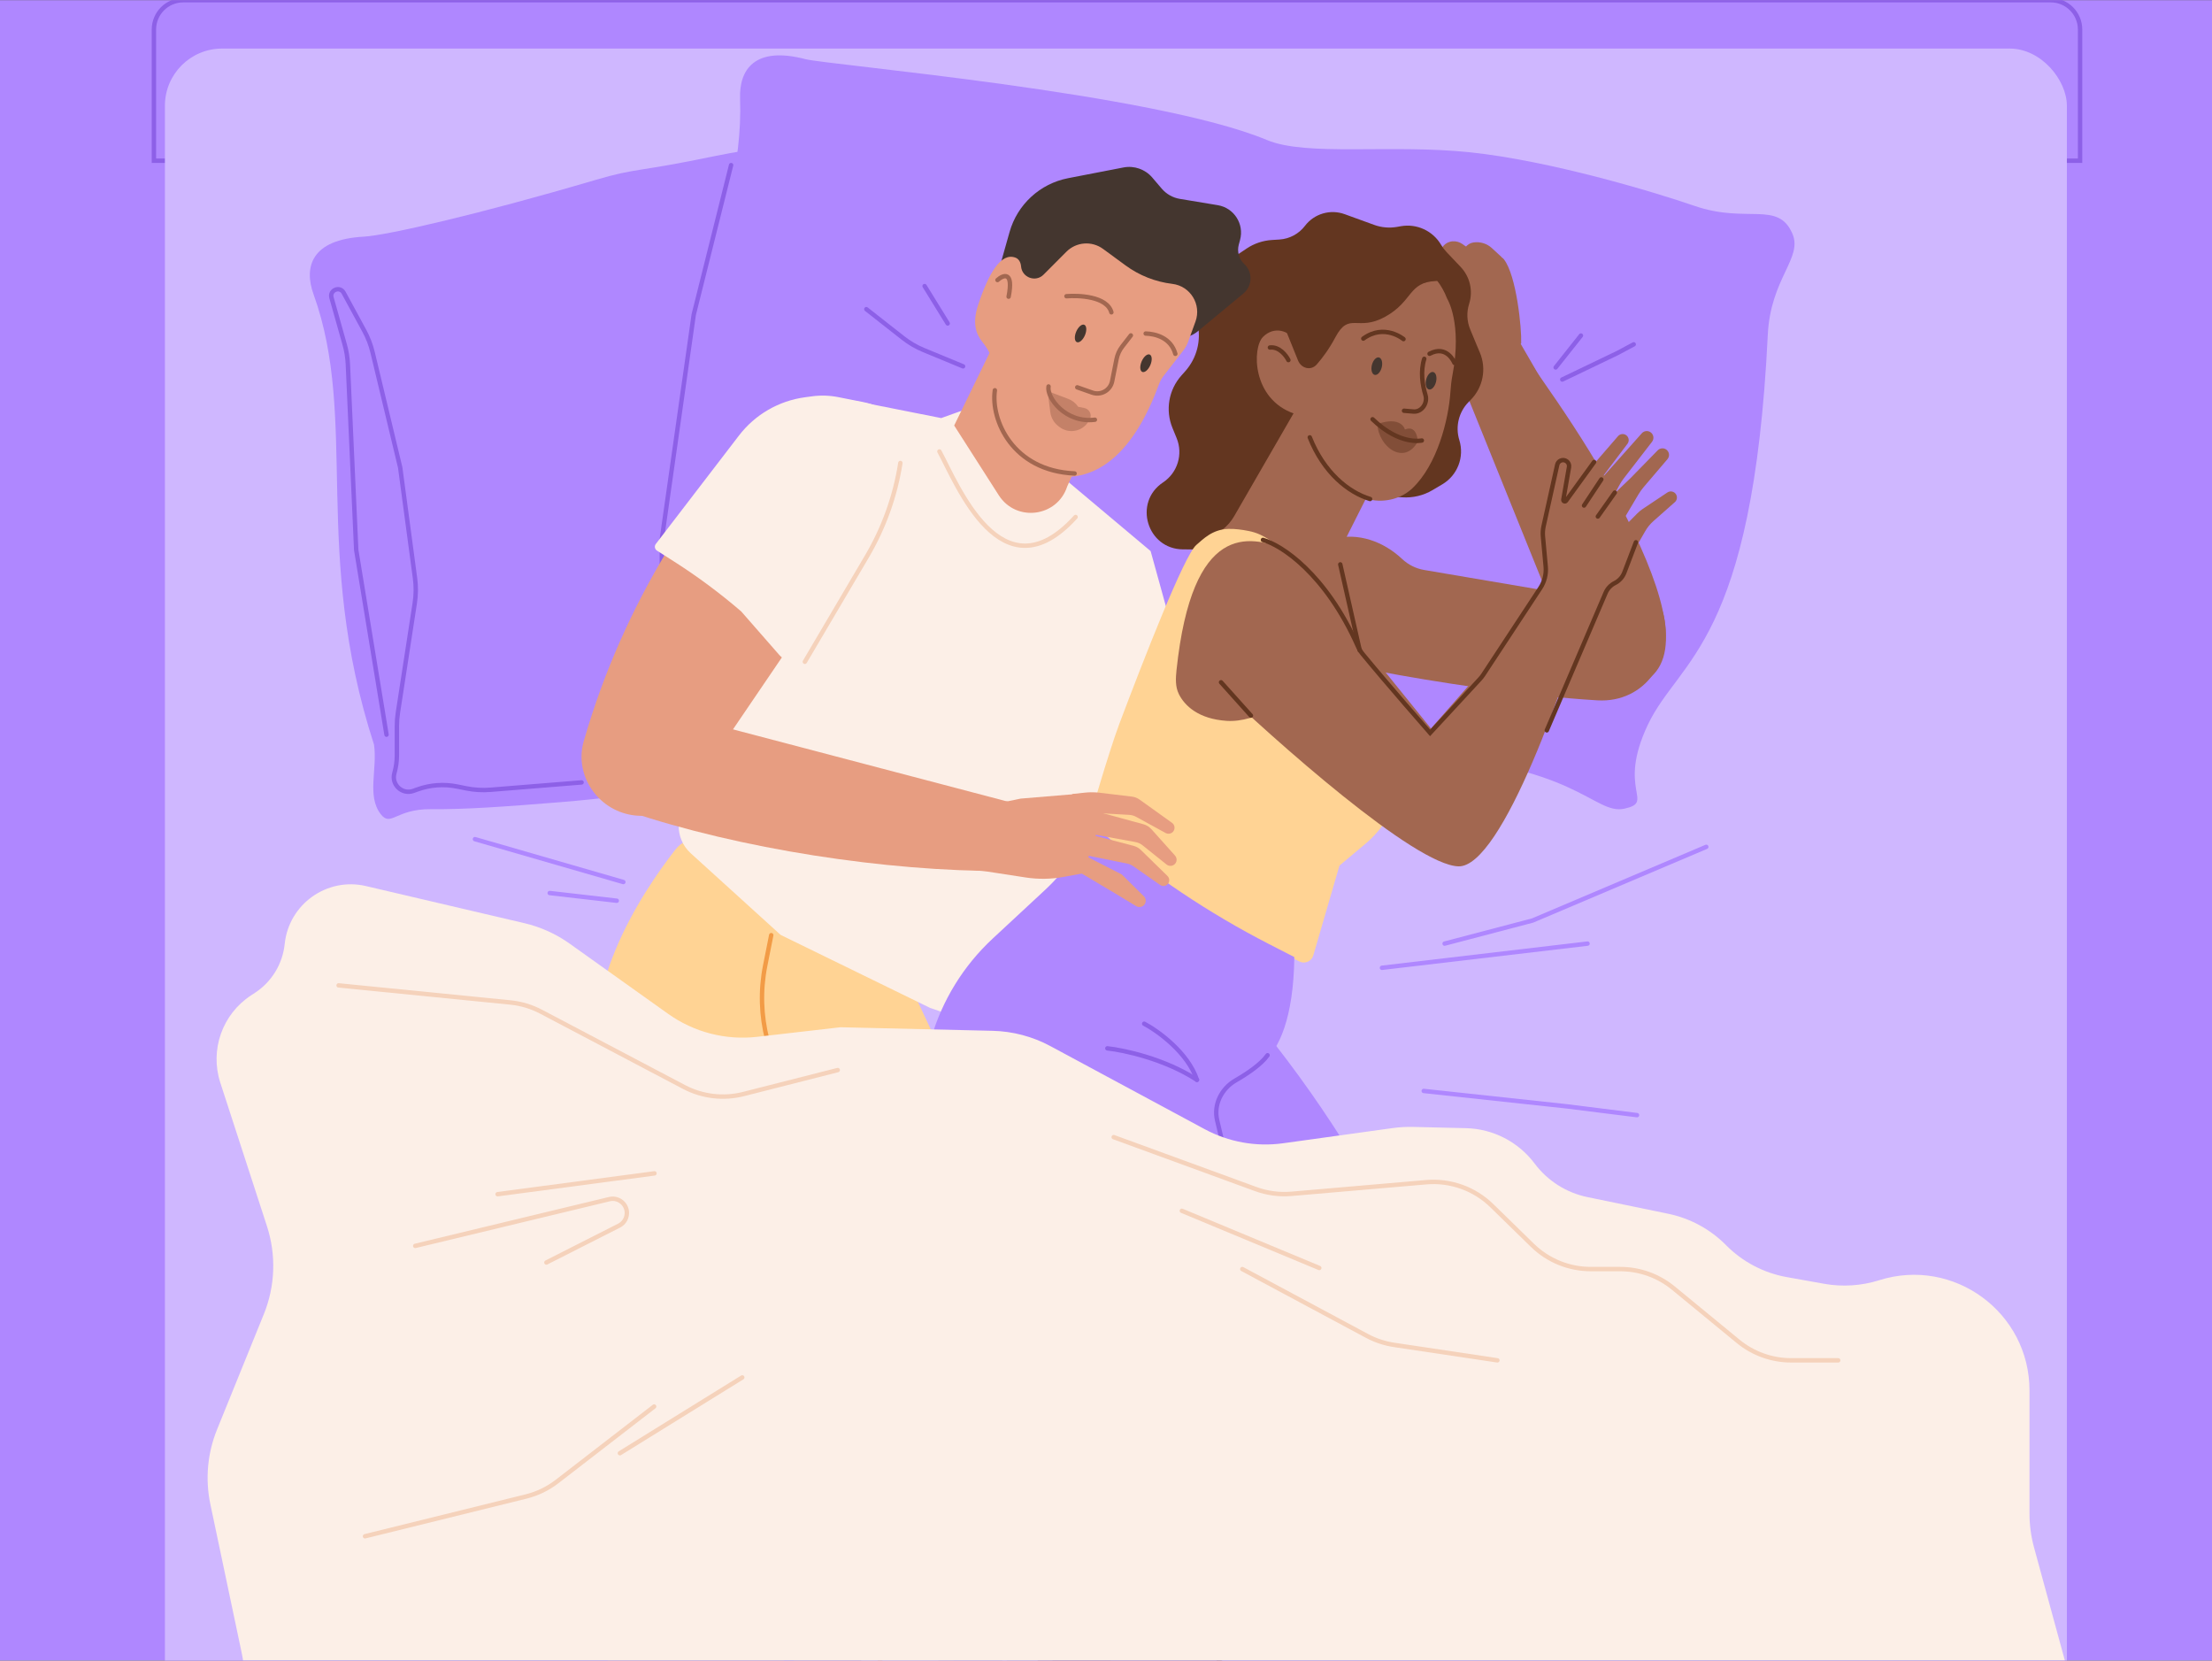 <?xml version="1.0" encoding="utf-8"?>
<svg xmlns="http://www.w3.org/2000/svg" fill="none" height="563" viewBox="0 0 1006 755" width="750">
<rect x="0" y="0" width="1006" height="755" fill="#333333" stroke="none"/>
<g clip-path="url(#clip0_588_376)">
<rect fill="#AF87FF" height="755" transform="matrix(-1 0 0 1 1006 0)" width="1006"/>
<path d="M70 13.335V73H946V13.335C946 5.97 940.03 0 932.665 0H83.335C75.97 0 70 5.97 70 13.335Z" stroke="#8D60E7" stroke-linecap="round" stroke-width="2"/>
<rect fill="#CFB7FF" height="842" rx="26" width="865" x="75" y="22"/>
<mask height="1178" id="mask0_588_376" maskUnits="userSpaceOnUse" style="mask-type:alpha" width="936" x="54" y="-228">
<rect fill="white" height="1178" rx="67.314" width="936" x="54" y="-228"/>
</mask>
<g mask="url(#mask0_588_376)">
<path d="M479.537 108.584C472.825 83.551 484.142 70.456 476.118 61.291C465.272 48.903 455.091 63.414 429.92 62.869C410.403 62.447 360.985 63.387 325.295 70.849C289.606 78.311 289.743 76.165 271.014 81.684C217.571 97.432 175.821 106.964 165.374 107.536C141.463 108.847 138.144 121.377 142.597 133.726C163.198 190.866 141.611 250.634 170.107 338.541C171.702 349.578 166.789 361.736 173.068 370.022C177.778 376.237 179.829 367.712 195.975 367.868C211.875 368.021 229.727 366.706 254.767 364.689C294.335 361.503 326.213 355.386 380.215 340.765C456.402 320.137 470.849 340.848 483.3 333.588C495.751 326.329 477.371 326.959 481.759 293.986C486.147 261.012 515.945 244.363 479.537 108.584Z" fill="#AF87FF"/>
<path d="M803.97 152.232C805.226 126.346 820.003 117.334 815.163 106.156C808.62 91.047 794.492 101.754 770.691 93.545C752.236 87.18 704.894 72.977 668.631 69.178C632.368 65.38 594.331 71.156 576.184 63.581C524.768 42.12 376.393 29.455 366.271 26.808C343.103 20.751 336.115 31.668 336.582 44.788C338.741 105.489 299.925 155.804 300.203 248.214C298.349 259.211 289.956 269.287 293.404 279.095C295.99 286.451 300.547 278.96 315.874 284.042C330.967 289.045 470.316 317.254 494.776 322.984C533.425 332.038 582.575 340.391 638.462 342.968C717.308 346.603 724.737 370.737 738.81 367.629C752.884 364.52 735.19 359.505 749.442 329.449C763.694 299.392 797.154 292.643 803.97 152.232Z" fill="#AF87FF"/>
<path d="M707.501 167L719.001 152.502" stroke="#8D60E7" stroke-linecap="round" stroke-width="2"/>
<path d="M332.501 75.002L315.501 143.002L301.001 245V274.499C301.001 276.413 300.207 278.241 298.808 279.547V279.547C294.226 283.823 297.252 291.5 303.519 291.5H310.228C310.743 291.5 311.257 291.541 311.765 291.624L357.001 299M394.001 140.5L410.661 153.589C413.541 155.852 416.718 157.709 420.103 159.107L438.001 166.5M420.501 130L431.001 147" stroke="#8D60E7" stroke-linecap="round" stroke-width="2"/>
<path d="M264.501 355.699L223.104 359.046C219.387 359.347 215.646 359.126 211.989 358.39L207.882 357.564C201.823 356.344 195.544 356.817 189.736 358.929L188.029 359.549C182.928 361.404 177.874 356.695 179.364 351.476V351.476C180.118 348.838 180.5 346.108 180.5 343.364L180.5 330.059C180.5 328.022 180.655 325.988 180.965 323.975L188.627 274.188C189.208 270.415 189.246 266.578 188.739 262.794L182.003 212.499L169.447 160.131C168.631 156.724 167.37 153.44 165.698 150.362L156.281 133.027C154.573 129.884 149.787 131.83 150.757 135.273L156.751 156.561C157.582 159.51 158.071 162.545 158.208 165.606L162.003 249.999L175.789 334" stroke="#8D60E7" stroke-linecap="round" stroke-width="2"/>
<path d="M710.501 172.499L735.501 160.501L743.001 156.499" stroke="#8D60E7" stroke-linecap="round" stroke-width="2"/>
<path d="M273.423 491.743C262.29 451.164 290.939 407.045 307.192 386.209C312.378 379.561 322.15 379.993 327.318 386.655L355.521 423.002C356.969 424.868 358.871 426.331 361.047 427.25L410.02 447.951C413.162 449.279 415.701 451.725 417.144 454.816L473.247 574.907C483.515 596.886 484.435 622.088 475.798 644.757L419.171 793.373C418.813 794.314 418.352 795.212 417.798 796.052L408.314 810.441C407.721 811.341 407.236 812.307 406.868 813.32L402.984 824.008C400.28 831.448 391.883 835.089 384.605 831.979L357.198 820.267C354.886 819.278 352.96 817.56 351.717 815.373C350.107 812.541 349.773 809.158 350.799 806.065L355.576 791.662C356.042 790.255 356.279 788.782 356.277 787.3L356.261 776.898C356.26 775.828 356.383 774.762 356.628 773.72L394.585 612.38L305.886 536.775C291.598 524.596 280.462 509.148 273.423 491.743Z" fill="#FFD394"/>
<path d="M756.253 278.18L704.646 268.767L647.704 259.098C643.953 258.461 640.474 256.729 637.703 254.121C629.233 246.148 617.609 241.886 606.393 244.971C571.124 254.672 542.717 280.037 555.452 291.581C564.398 299.702 588.972 297.966 626.561 305.103C651.802 309.896 693.094 316.391 726.453 318.378C748.339 319.681 762.011 299.335 756.253 278.18Z" fill="#A26750"/>
<path d="M660.948 164.157L706.024 275.768C717.8 290.618 731.22 324.818 750.779 307.804C765.315 295.161 755.09 264.45 736.721 229.359C719.376 196.223 695.904 165.191 682.733 146.236L660.948 164.157Z" fill="#A26750"/>
<path clip-rule="evenodd" d="M636.516 118.911C641.7 117.775 670.244 116.53 679.273 116.159C681.072 116.085 682.933 116.457 684.021 117.891C689.695 125.368 692.073 149.131 691.822 155.982C691.82 156.046 691.781 156.096 691.723 156.121C691.632 156.16 691.595 156.27 691.645 156.356L735.219 231.547C737.773 235.954 736.637 241.573 732.573 244.643L718.34 255.39C713.232 259.247 705.869 257.427 703.146 251.634L666.297 173.224C665.67 171.89 664.764 170.715 663.635 169.768C659.191 166.038 647.707 156.318 642.316 150.987C636.23 144.969 639.816 136.056 640.598 134.327C640.679 134.147 640.871 134.055 641.064 134.092C641.435 134.162 641.717 133.765 641.531 133.437C636.896 125.261 634.307 119.394 636.516 118.911Z" fill="#A26750" fill-rule="evenodd"/>
<path d="M643.941 116.54L645.683 117.89C647.303 119.144 648.502 120.863 649.12 122.816L651.964 131.798C652.808 134.465 651.414 137.325 648.794 138.303C647.498 138.788 646.062 138.744 644.816 138.14C642.565 137.049 639.026 135.227 637.872 134.027C636.675 132.784 635.713 124.99 635.229 120.24C635.01 118.092 636.371 116.114 638.442 115.504C640.335 114.946 642.381 115.332 643.941 116.54Z" fill="#A26750"/>
<path d="M654.217 113.219L655.128 113.881C657.416 115.542 658.881 118.105 659.152 120.919L659.697 126.59C659.908 128.785 658.71 130.874 656.709 131.801C655.004 132.591 653.004 132.399 651.481 131.297L648.915 129.442C646.7 127.84 645.23 125.407 644.843 122.701L644.18 118.057C643.773 115.213 645.654 112.545 648.469 111.972C650.475 111.564 652.561 112.016 654.217 113.219Z" fill="#A26750"/>
<path d="M657.993 125.051L660.157 127.637C661.852 129.661 661.358 132.717 659.112 134.105V134.105C657.885 134.863 656.362 134.961 655.048 134.366L651.313 132.675C648.254 131.291 646.085 128.474 645.529 125.162L644.188 117.167" stroke="#A26750" stroke-linecap="round" stroke-miterlimit="10" stroke-width="2"/>
<path d="M665.065 110.869L668.374 113.18C670.864 114.919 671.165 118.491 669 120.621C667.331 122.263 667.073 124.863 668.385 126.802L669.925 129.078C670.82 130.4 670.701 132.161 669.637 133.352C668.592 134.521 666.896 134.848 665.491 134.151L659.847 131.351C657.079 129.977 655.289 127.195 655.186 124.107L654.915 115.982C654.806 112.688 657.313 109.893 660.6 109.647C662.185 109.527 663.762 109.959 665.065 110.869Z" fill="#A26750"/>
<path d="M655.222 115.37L655.728 124.246C655.894 127.161 657.561 129.78 660.132 131.163L665.533 134.071C666.922 134.819 668.638 134.57 669.758 133.458V133.458C671.077 132.148 671.176 130.047 669.986 128.619L667.765 125.954" stroke="#A26750" stroke-linecap="round" stroke-miterlimit="10" stroke-width="2"/>
<path d="M666.06 124.137L665.408 116.097C665.172 113.188 667.231 110.594 670.118 110.163C673.161 109.71 676.245 110.658 678.508 112.743L682.93 116.818L676.69 120.048C676.356 120.22 676.089 120.5 675.933 120.842L674.458 124.077C674.22 124.599 674.265 125.207 674.578 125.689L677.301 129.88C678.082 131.081 678.146 132.612 677.471 133.874C676.562 135.572 674.296 135.956 672.879 134.653L669.821 131.841C667.643 129.838 666.299 127.087 666.06 124.137Z" fill="#A26750"/>
<path d="M665.508 114.752L666.119 123.992C666.32 127.027 667.689 129.866 669.938 131.913L673.682 135.319C674.469 136.035 675.708 135.888 676.305 135.007V135.007C677.398 133.393 677.506 131.305 676.584 129.588L674.075 124.913" stroke="#A26750" stroke-linecap="round" stroke-miterlimit="10" stroke-width="2"/>
<path d="M675.493 116.198C676.278 120.12 676.384 123.891 673.325 125.464" stroke="#A26750" stroke-linecap="round" stroke-miterlimit="10" stroke-width="2"/>
<path d="M676.1 121.9C677.25 122.424 680.29 121.955 681.39 121.067" stroke="#A26750" stroke-linecap="round" stroke-miterlimit="10" stroke-width="2"/>
<path d="M605.266 225.976L612.477 226.454C615.613 226.662 618.759 226.639 621.892 226.387L628.578 225.848C630.349 225.705 632.128 225.692 633.901 225.81L637.751 226.065C642.572 226.384 647.377 225.235 651.533 222.769L655.964 220.14C662.877 216.038 666.074 207.73 663.694 200.051C661.797 193.928 663.424 187.258 667.929 182.697L668.9 181.713C674.494 176.049 676.125 167.572 673.033 160.236L671.498 156.597L668.642 149.713C667.109 146.019 666.934 141.901 668.148 138.09C670.02 132.216 668.549 125.789 664.308 121.314L657.82 114.468C656.894 113.49 656.082 112.41 655.401 111.248C651.666 104.875 644.36 101.499 637.086 102.783L635.371 103.086C631.889 103.701 628.305 103.39 624.981 102.183L611.541 97.304C605.013 94.934 597.701 97.082 593.493 102.607C590.7 106.273 586.453 108.545 581.854 108.833L578.455 109.045C574.314 109.304 570.318 110.662 566.877 112.98L554.798 121.117C546.389 126.781 542.342 137.042 544.619 146.921C546.401 154.65 544.328 162.764 539.056 168.69L537.28 170.688C531.497 177.188 529.92 186.413 533.212 194.466L535.128 199.151C538.123 206.477 535.536 214.898 528.945 219.278C515.27 228.367 521.661 249.672 538.082 249.732L549.673 249.774C554.642 249.792 559.441 247.973 563.15 244.667L570.845 237.805C580.268 229.404 592.67 225.142 605.266 225.976Z" fill="#633620"/>
<path d="M428.057 190.029L436.419 187.028C438.56 186.26 440.942 186.597 442.785 187.929L485.781 218.993L523.299 250.514L543.786 324.571L505.92 342.092L483.15 430.772L468.429 441.922C464.831 444.648 463.111 449.193 464.002 453.619C465.798 462.526 457.242 470.017 448.65 467.06L422.985 458.228L355.036 425.046L314.154 387.933C306.489 380.975 306.921 368.795 315.059 362.396L314.928 274.824L348.306 196.089L351.854 193.716C357.843 189.711 364.558 186.917 371.621 185.494L388.283 182.136L428.057 190.029Z" fill="#FCEFE7"/>
<path d="M265.448 337.083C284.598 270.434 318.203 226.689 337.502 201.591C341.574 196.295 346.988 192.186 353.21 189.752L364.081 185.501C381.291 178.77 400.075 190.731 401.257 209.172C402.11 222.494 398.501 235.72 390.998 246.76L314.908 358.727L312.431 361.553C301.892 373.569 283.354 374.07 272.182 362.64C265.575 355.88 262.838 346.168 265.448 337.083Z" fill="#E79D81"/>
<path d="M369.095 296.365L411.539 224.484C421.304 207.851 411.743 186.555 392.824 182.801L381.252 180.504C377.318 179.724 373.283 179.598 369.308 180.133L366.115 180.563C354.194 182.167 343.392 188.425 336.071 197.97L298.252 247.28C297.51 248.247 297.756 249.641 298.783 250.297L306.709 255.355C317.367 262.156 327.526 269.712 337.106 277.964L354.408 297.731C358.491 302.397 365.942 301.703 369.095 296.365Z" fill="#FCEFE7"/>
<path d="M409.486 210.446V210.446C407.147 225.428 401.993 239.831 394.294 252.895L366.04 300.841" stroke="#F5D2BB" stroke-linecap="round" stroke-width="2"/>
<path d="M446.291 395.91L460.697 365.054L295.095 321.527L276.389 365.538C324.975 383.539 391.608 394.828 446.291 395.91Z" fill="#E79D81"/>
<path d="M442.426 780.913L637.186 700.071C667.185 687.618 675.328 648.925 652.892 625.438L579.359 650.374L577.976 654.246C577.232 656.328 575.188 657.657 572.983 657.493C556.61 656.275 540.407 661.485 527.813 672.018L492.687 701.394L428.803 752.813L414.007 768.482L442.426 780.913Z" fill="#A26750"/>
<path d="M409.974 749.058L401.616 750.595C400.129 750.868 398.667 751.263 397.245 751.776C387.768 755.196 382.418 765.285 384.826 775.068L389.359 786.902C392.336 794.677 393.571 803.011 392.976 811.316C392.454 818.589 393.336 825.895 395.572 832.835L403.721 858.12C406.335 865.058 416.533 863.674 417.203 856.291L419.481 831.204C419.655 829.283 420.262 827.427 421.257 825.775L438.174 797.691L444.919 790.315C451.969 782.605 460.206 776.072 469.319 770.963L475.084 767.731C477.733 766.246 479.287 763.364 479.071 760.335L476.809 728.572L477.117 723.598C477.494 717.507 471.076 713.34 465.665 716.161L457.539 720.4L454.678 727.145L449.132 731.471C437.685 740.4 424.252 746.434 409.974 749.058Z" fill="white"/>
<path d="M456.225 736.892C456.225 736.892 456.441 750.563 457.593 768.212" stroke="#FFE0FF" stroke-linecap="round" stroke-width="2"/>
<path d="M585.804 658.436L548.206 505.449L425.085 509.98L445.236 575.518L516.514 703.621L585.804 658.436Z" fill="#A26750"/>
<path d="M587.728 677.765L583.095 650.726L549.674 673.97L524.245 689.197C496.439 708.374 476.228 736.684 467.12 769.21L462.199 786.785L432.787 862.405L437.276 887.136L469.119 876.738L577.438 723.261C586.757 710.056 590.458 693.695 587.728 677.765Z" fill="#A26750"/>
<path d="M561.271 234.675L592.802 180.071L625.466 218.196L612.075 244.765C609.677 249.521 609.184 255.012 610.694 260.12L632.127 332.59C633.612 337.61 633.161 343.003 630.865 347.707L592.532 426.229C588.364 434.766 578.969 439.425 569.651 437.576L544.16 432.517C539.843 431.661 535.907 429.466 532.91 426.244L502.724 393.795C497.382 388.053 495.699 379.807 498.362 372.431L539.968 257.217C541.324 253.464 543.724 250.176 546.886 247.742L555.913 240.793C558.082 239.123 559.902 237.045 561.271 234.675Z" fill="#A26750"/>
<path d="M535.066 304.653C542.211 237.041 568.27 243.596 583.971 249.408C578.624 247.055 575.568 242.878 567.85 241.363C564.829 240.769 561.737 240.335 558.659 240.419C551.313 240.618 547.098 245.173 544.085 247.712C538.59 252.344 520.054 299.935 509.058 329.084C504.096 342.238 494.403 376.036 494.403 376.036L542.016 411.129C544.654 413.073 547.443 414.801 550.358 416.297L590.917 437.115C593.426 438.402 596.486 437.084 597.275 434.377L609.173 393.514L620.881 383.703C637.565 369.724 642.648 346.211 633.227 326.588C629.294 318.397 622.707 311.227 613.661 312.088C602.748 313.128 588.907 318.066 578.17 322.76C571.695 325.591 564.903 328.177 557.852 327.707C545.145 326.859 538.776 320.91 536.101 315.462C534.479 312.161 534.679 308.311 535.066 304.653Z" fill="#FFD394"/>
<path d="M488.898 388.765L497.912 375.614L500.658 377.958C524.065 397.944 549.719 415.138 577.102 429.193L588.648 435.119C588.302 463.169 581.483 477.04 574.835 482.641L556.806 503.604L571.087 582.195L583.705 647.653L504.739 685.332L458.031 608.842L428.73 542.683C426.164 536.887 424.091 530.886 422.534 524.741C413.538 489.233 424.634 451.646 451.47 426.715L475.115 404.75C480.286 399.947 484.908 394.586 488.898 388.765Z" fill="#AF87FF"/>
<path d="M582.373 247.018L559.211 248.65L551.314 309.369C580.378 337.282 643.458 393.261 663.269 393.871C683.079 394.48 713.243 308.037 723.57 269.947L703.461 262.85L680.298 297.593L650.794 331.186L620.784 294.088L582.373 247.018Z" fill="#A26750"/>
<path d="M555.311 310.166L568.913 325.322" stroke="#633620" stroke-linecap="round" stroke-width="2"/>
<path d="M596.636 175.109C598.232 174.042 602.705 173.822 607.829 181.483" stroke="#633620" stroke-linecap="round" stroke-width="2"/>
<path d="M609.545 256.554L618.39 295.681" stroke="#633620" stroke-linecap="round" stroke-width="2"/>
<path d="M621.171 541.918L562.762 472.816L540.502 488.112L582.301 549.585L580.247 593.387C580.174 594.944 579.985 596.494 579.682 598.023L575.452 619.34L589.135 684.736L630.132 692.872C640.463 694.922 651.131 691.603 658.476 684.054C671.273 670.9 674.442 651.131 666.396 634.637L621.171 541.918Z" fill="#A26750"/>
<path d="M574.859 468.493L570.018 462.474L540.502 488.109L555.323 536.53L578.24 639.122L659.454 613.926L647.772 587.769C628.689 545.045 604.183 504.956 574.859 468.493Z" fill="#AF87FF"/>
<path d="M576.475 479.763C573.598 483.843 567.448 488.024 561.87 491.252C555.522 494.924 551.86 502.211 553.546 509.349L565.717 560.855L576.626 612.789" stroke="#8D60E7" stroke-linecap="round" stroke-width="2"/>
<path d="M520.367 465.425C526.629 468.744 540.196 478.495 544.368 490.95" stroke="#8D60E7" stroke-linecap="round" stroke-width="2"/>
<path d="M503.619 476.631C511.076 477.419 529.666 481.385 544.378 490.948" stroke="#8D60E7" stroke-linecap="round" stroke-width="2"/>
<path d="M582.782 652.137L586.66 669.962C591.288 691.235 586.32 713.467 573.077 730.746L545.132 767.209" stroke="#633620" stroke-linecap="round" stroke-width="2"/>
<path d="M508.017 684.312L514.75 697.044L497.781 710.772L486.842 726.408" stroke="#633620" stroke-linecap="round" stroke-width="2"/>
<path d="M761.715 228.247C762.731 227.348 762.951 225.848 762.236 224.695C761.407 223.359 759.635 222.975 758.327 223.848L747.094 231.343C746.201 231.94 745.37 232.625 744.615 233.39L739.611 238.457C738.667 239.412 737.137 238.231 737.823 237.076L745.163 224.716C745.855 223.551 746.645 222.446 747.524 221.414L758.345 208.717C759.251 207.655 759.302 206.107 758.468 204.987C757.369 203.511 755.212 203.366 753.926 204.681L741.651 217.23L734.571 224.035L736.633 220.264C737.163 219.296 737.767 218.371 738.442 217.497L751.332 200.809C752.47 199.335 752.022 197.193 750.388 196.3C749.151 195.623 747.61 195.89 746.672 196.943L727.471 218.511L740.163 201.718C741.086 200.497 740.841 198.759 739.617 197.841C738.456 196.969 736.819 197.145 735.869 198.243L722.808 213.334C722.057 214.202 721.368 215.123 720.748 216.089L712.48 228.963C712.283 229.27 711.808 229.135 711.802 228.77L711.695 222.323C711.64 219.056 707.225 218.082 705.8 221.022C705.654 221.323 705.558 221.646 705.515 221.978L702.464 245.673C702.283 247.077 702.208 248.491 702.237 249.906L702.347 255.128L702.174 262.802C702.1 266.115 701.368 269.38 700.021 272.408L698.111 276.706L719.262 290.633L731.828 275.758C734.285 272.85 736.133 269.479 737.263 265.843L739.92 257.293C740.542 255.292 741.383 253.366 742.427 251.551L748.252 241.426C749.236 239.715 750.491 238.177 751.969 236.869L761.715 228.247Z" fill="#A26750"/>
<path d="M734.398 223.896L726.685 234.787" stroke="#633620" stroke-linecap="round" stroke-miterlimit="10" stroke-width="2"/>
<path d="M728.269 217.923L720.405 229.797" stroke="#633620" stroke-linecap="round" stroke-miterlimit="10" stroke-width="2"/>
<path d="M345.56 634.559L294.974 519.294C293.941 516.939 293.586 514.342 293.951 511.796L307.079 420.214C308.587 409.694 320.928 404.762 329.271 411.345L395.653 463.724C398.091 465.647 399.808 468.338 400.527 471.359L443.074 650.291C444.125 654.71 442.932 659.363 439.885 662.731L305.903 810.854C305.167 811.668 304.534 812.57 304.02 813.54C300.65 819.899 292.826 822.411 286.384 819.202L276.572 814.314L264.15 805.918C257.833 801.647 256.181 793.061 260.462 786.751L262.896 783.164C263.484 782.297 263.971 781.367 264.348 780.39L270.233 765.152C270.53 764.384 270.895 763.644 271.324 762.94L333.335 661.263C334.704 659.018 336.284 656.909 338.053 654.964L343.133 649.38C346.797 645.352 347.748 639.545 345.56 634.559Z" fill="#FFD394"/>
<path d="M350.752 425.167L348.001 439.031C343.516 461.63 349.547 485.042 364.392 502.661L376.997 517.621C382.417 524.053 386.646 531.401 389.487 539.318V539.318C392.24 546.989 396.297 554.128 401.48 560.418L423.644 587.318C441.07 608.467 445.731 637.372 435.837 662.928L375.523 818.71" stroke="#F29B46" stroke-linecap="round" stroke-width="2"/>
<path d="M427.234 205.201C435.255 219.924 455.543 272.101 489.169 235.001" stroke="#F5D2BB" stroke-linecap="round" stroke-width="2"/>
<path d="M459.142 105.421L455.063 119.869C454.591 121.542 454.439 123.288 454.615 125.017L455.677 135.414C456.349 141.994 461.598 147.17 468.187 147.749L534.839 153.611C538.456 153.929 542.053 152.808 544.848 150.49L565.499 133.369C569.633 129.942 569.823 123.664 565.902 119.994C563.494 117.739 562.527 114.339 563.389 111.155L563.974 108.992C565.927 101.77 561.218 94.44 553.837 93.215L536.582 90.351C533.377 89.819 530.462 88.172 528.353 85.7L524.044 80.652C520.818 76.874 515.81 75.123 510.933 76.067L485.762 80.943C472.978 83.42 462.68 92.889 459.142 105.421Z" fill="#44362F"/>
<path d="M485 114.376L474.613 124.795C470.998 128.42 464.796 126.151 464.375 121.049C464.237 119.371 463.449 117.693 461.877 117.093C455.294 114.579 449.713 123.9 444.82 138.654C442.121 146.792 443.905 151.792 446.556 155.117C449.236 158.48 451.533 162.222 451.662 166.52C452.543 195.921 460.606 209.889 465.973 212.677C466.779 213.095 467.685 213.329 468.532 213.657C499.297 225.587 516.99 202.119 527.057 174.739C527.568 173.348 528.276 172.036 529.185 170.864L538.255 159.167C539.133 158.035 539.829 156.773 540.318 155.427L543.694 146.136C546.52 138.359 541.363 129.978 533.147 128.995C525.466 128.076 518.152 125.189 511.912 120.616L501.643 113.089C496.539 109.348 489.468 109.895 485 114.376Z" fill="#E79D81"/>
<path d="M433.952 193.406L452.421 155.486L497.108 194.996L485.359 221.117C480.845 235.063 462.14 237.471 454.241 225.123L433.952 193.406Z" fill="#E79D81"/>
<path d="M452.458 177.378C450.514 190.853 460.512 213.995 488.723 215.216" stroke="#A26750" stroke-linecap="round" stroke-width="2"/>
<path d="M476.873 175.651C475.898 180.564 484.477 192.476 497.946 190.776" stroke="#A26750" stroke-linecap="round" stroke-width="2"/>
<path d="M485.017 134.616C490.209 134.187 503.419 134.532 505.451 141.939" stroke="#A26750" stroke-linecap="round" stroke-width="2"/>
<path d="M521.046 151.582C525.396 151.716 532.5 153.418 534.532 160.825" stroke="#A26750" stroke-linecap="round" stroke-width="2"/>
<path d="M514.309 152.434L510.421 157.448C509.109 159.14 508.209 161.114 507.793 163.214L505.795 173.281C504.978 177.396 500.706 179.834 496.747 178.444L489.925 176.047" stroke="#A26750" stroke-linecap="round" stroke-width="2"/>
<path d="M453.646 127.256C456.309 124.866 461.05 123.034 458.71 134.826" stroke="#A26750" stroke-linecap="round" stroke-width="2"/>
<ellipse cx="491.433" cy="151.546" fill="#44362F" rx="2.147" ry="4.294" transform="rotate(23.273 491.433 151.546)"/>
<ellipse cx="521.189" cy="165.087" fill="#44362F" rx="2.147" ry="4.294" transform="rotate(23.273 521.189 165.087)"/>
<path d="M485.83 181.304L476.454 177.763L477.659 187.291C477.979 189.815 479.288 192.109 481.299 193.669L481.778 194.04C485.956 197.28 492.01 196.257 494.891 191.824L495.462 190.946C495.712 190.562 495.886 190.134 495.975 189.685C496.362 187.735 495.094 185.84 493.144 185.453L490.358 184.9C489.261 183.259 487.677 182.001 485.83 181.304Z" fill="#A26750" opacity="0.5"/>
<path d="M464.176 363.066L453.981 365.161L440.721 395.303L449.08 396.25L466.444 398.922C472.201 399.807 478.066 399.719 483.793 398.662L492.555 397.044L501.534 370.091L496.004 360.418L464.176 363.066Z" fill="#E79D81"/>
<path d="M533.027 374.083L518.261 363.502C517.238 362.769 516.047 362.307 514.798 362.157L500.116 360.396C497.857 360.125 495.574 360.113 493.312 360.36L487.455 361L501.016 369.747L513.557 370.46C514.667 370.523 515.749 370.833 516.725 371.368L530.117 378.709C531.633 379.54 533.53 378.775 534.046 377.125C534.398 375.998 533.988 374.771 533.027 374.083Z" fill="#E79D81"/>
<path d="M520.029 374.725L500.493 369.4L497.178 379.317L516.332 382.809C517.551 383.032 518.695 383.553 519.661 384.327L530.552 393.043C532.098 394.281 534.406 393.573 534.992 391.681C535.284 390.738 535.06 389.71 534.401 388.975L523.631 376.949C522.67 375.876 521.419 375.104 520.029 374.725Z" fill="#E79D81"/>
<path d="M512.583 392.592L493.97 388.859L497.458 379.806L515.552 384.553C516.806 384.882 517.952 385.531 518.879 386.437L530.966 398.25C531.906 399.168 532.03 400.637 531.258 401.7C530.41 402.867 528.783 403.14 527.6 402.314L515.391 393.792C514.548 393.203 513.592 392.795 512.583 392.592Z" fill="#E79D81"/>
<path d="M510.178 397.56L494.767 389.685L490.518 396.285L507.035 406.095L516.719 411.958C518.123 412.808 519.952 412.306 520.725 410.859C521.322 409.742 521.114 408.365 520.213 407.475L510.178 397.56Z" fill="#E79D81"/>
<path d="M658.148 135.713C647.942 109.311 618.685 119.694 618.685 119.694C618.685 119.694 595.018 121.84 589.964 155.967C586.194 149.809 579.364 148.16 574.401 153.115C569.438 158.07 569.28 181.408 588.703 188.041C587.596 201.249 601.882 218.593 620.612 226.332C626.231 228.654 635.836 228.119 642.33 221.954C653.664 211.196 658.794 190.811 659.648 178.067C659.817 175.538 660.089 173.003 660.562 170.513C665.094 146.693 658.148 135.713 658.148 135.713Z" fill="#A26750"/>
<path d="M638.537 186.692L642.862 187.053C646.59 187.364 649.383 183.189 648.303 179.607C646.887 174.916 645.946 168.833 647.735 163.082" stroke="#633620" stroke-linecap="round" stroke-width="2"/>
<path d="M626.41 192.729C637.486 188.899 638.948 195.218 638.948 195.218C644.625 192.874 644.804 200.727 644.804 200.727C638.686 211.751 626.927 203.257 626.41 192.729Z" fill="#633620" opacity="0.5"/>
<path d="M646.639 200.222C646.639 200.222 636.617 202.575 624.233 190.562M595.67 198.792C602.044 214.825 613.169 223.812 623.117 226.826M585.957 163.653C584.906 161.53 581.753 157.416 577.541 157.94" stroke="#633620" stroke-linecap="round" stroke-width="2"/>
<path d="M661.462 164.934C661.462 164.934 658.15 156.527 650.156 160.785" stroke="#633620" stroke-linecap="round" stroke-miterlimit="10" stroke-width="2"/>
<path d="M638.302 154.116C638.302 154.116 629.615 146.873 620.016 153.884" stroke="#633620" stroke-linecap="round" stroke-miterlimit="10" stroke-width="2"/>
<path d="M590.344 163.853L585.527 151.923C585.158 151.009 584.982 150.028 585.01 149.042L585.747 123.491C585.841 120.213 588.156 117.419 591.36 116.717L622.401 109.914C622.822 109.822 623.248 109.766 623.679 109.76C642.439 109.523 665.472 127.184 653.003 127.711C640.391 128.244 642.706 136.889 630.016 143.926C617.326 150.964 613.627 141.393 607.303 153.318C604.492 158.619 601.407 162.721 598.847 165.643C596.253 168.604 591.818 167.504 590.344 163.853Z" fill="#633620"/>
<ellipse cx="2.3" cy="4.076" fill="#44362F" rx="2.3" ry="4.076" transform="matrix(-0.97 -0.245 -0.245 0.97 629.394 163.028)"/>
<ellipse cx="2.3" cy="4.076" fill="#44362F" rx="2.3" ry="4.076" transform="matrix(-0.97 -0.245 -0.245 0.97 654.08 169.663)"/>
<path d="M300.337 531.977L393.506 613.937L362.723 746.999" stroke="#6F9C94" stroke-linecap="round" stroke-width="2"/>
<path d="M238.505 419.712L166.446 402.835C148.704 398.68 131.344 411.047 129.476 429.174C128.541 438.238 123.569 446.397 115.942 451.383L114.184 452.531C101.09 461.09 95.356 477.363 100.193 492.241L121.417 557.517C125.668 570.591 125.164 584.747 119.996 597.487L98.699 649.981C94.331 660.749 93.278 672.575 95.674 683.945L109.959 751.713C112.269 762.673 111.375 774.066 107.384 784.532L92.382 823.875C77.665 862.469 106.614 903.714 147.913 902.991L900.499 889.815C938.537 889.149 965.771 852.838 955.761 816.134L925.052 703.539C923.688 698.537 922.997 693.375 922.997 688.189L922.997 632.191C922.997 596.675 888.499 571.385 854.629 582.071C846.522 584.628 837.916 585.181 829.549 583.682L812.61 580.648C802.125 578.769 792.477 573.695 784.988 566.12C777.822 558.87 768.672 553.904 758.688 551.846L721.985 544.279C712.372 542.297 703.816 536.865 697.931 529.01C690.539 519.142 679.027 513.212 666.701 512.923L642.649 512.36C639.514 512.287 636.378 512.466 633.272 512.897L583.536 519.791C571.269 521.491 558.78 519.244 547.876 513.375L477.706 475.606C469.614 471.251 460.609 468.869 451.422 468.653L382.241 467.033L344.374 471.384C330.039 473.032 315.602 469.308 303.852 460.933L259.064 429.008C252.881 424.601 245.898 421.443 238.505 419.712Z" fill="#FCEFE7"/>
<path d="M703.464 332.028L730.221 269.494C731.048 267.562 732.533 265.986 734.412 265.046V265.046C736.399 264.053 737.941 262.351 738.734 260.277L744 246.502" stroke="#633620" stroke-linecap="round" stroke-width="2"/>
<path d="M574.381 245.434C582.742 247.772 602.852 260.698 617.537 293.737C618.108 295.022 618.83 296.238 619.721 297.326C630.215 310.138 650.396 333.185 650.396 333.185L673.033 308.723C673.602 308.107 674.12 307.446 674.581 306.746L700.525 267.311C702.426 264.421 703.288 260.972 702.971 257.528L701.716 243.878C701.571 242.303 701.672 240.715 702.015 239.171L708.215 211.271C708.393 210.468 708.924 209.788 709.66 209.42V209.42C711.665 208.418 713.957 210.124 713.573 212.332L710.998 227.125C710.875 227.831 711.79 228.218 712.211 227.638L724.998 210.001" stroke="#633620" stroke-linecap="round" stroke-width="2"/>
<path d="M537.499 550.502L599.999 576.502" stroke="#F5D2BB" stroke-linecap="round" stroke-width="2"/>
<path d="M564.999 577.002L621.687 607.387C625.533 609.448 629.704 610.832 634.019 611.477L680.999 618.502" stroke="#F5D2BB" stroke-linecap="round" stroke-width="2"/>
<path d="M188.846 566.455L277.124 545.203C281.991 544.031 286.282 548.602 284.806 553.385V553.385C284.29 555.058 283.117 556.449 281.556 557.24L248.499 574.002" stroke="#F5D2BB" stroke-linecap="round" stroke-width="2"/>
<path d="M226.299 542.951L297.654 533.48" stroke="#F5D2BB" stroke-linecap="round" stroke-width="2"/>
<path d="M297.499 639.502L253.339 673.605C249.158 676.834 244.35 679.156 239.221 680.422L165.999 698.502" stroke="#F5D2BB" stroke-linecap="round" stroke-width="2"/>
<path d="M281.923 660.728L337.575 626.275" stroke="#F5D2BB" stroke-linecap="round" stroke-width="2"/>
<path d="M153.999 448.002L232.116 455.768C236.992 456.253 241.728 457.676 246.063 459.959L311.077 494.197C319.395 498.577 329.041 499.719 338.152 497.401L380.999 486.502" stroke="#F5D2BB" stroke-linecap="round" stroke-width="2"/>
<path d="M506.499 517.002L571.084 540.609C576.297 542.514 581.864 543.255 587.394 542.778L648.65 537.497C659.665 536.548 670.547 540.442 678.458 548.165L696.927 566.194C704.025 573.123 713.551 577.002 723.471 577.002H736.888C745.688 577.002 754.215 580.056 761.014 585.643L790.483 609.86C797.282 615.448 805.809 618.502 814.609 618.502H835.999" stroke="#F5D2BB" stroke-linecap="round" stroke-width="2"/>
<path d="M657.001 429L697.001 418.5L776.001 385M628.501 440L722.001 429M647.501 496L712.501 503L744.501 507" stroke="#AF87FF" stroke-linecap="round" stroke-width="2"/>
<path d="M216.001 381.5L283.501 401M250.001 406L280.501 409.5" stroke="#AF87FF" stroke-linecap="round" stroke-width="2"/>
</g>
</g>
<defs>
<clipPath id="clip0_588_376">
<rect fill="white" height="755" transform="matrix(-1 0 0 1 1006 0)" width="1006"/>
</clipPath>
</defs>
</svg>